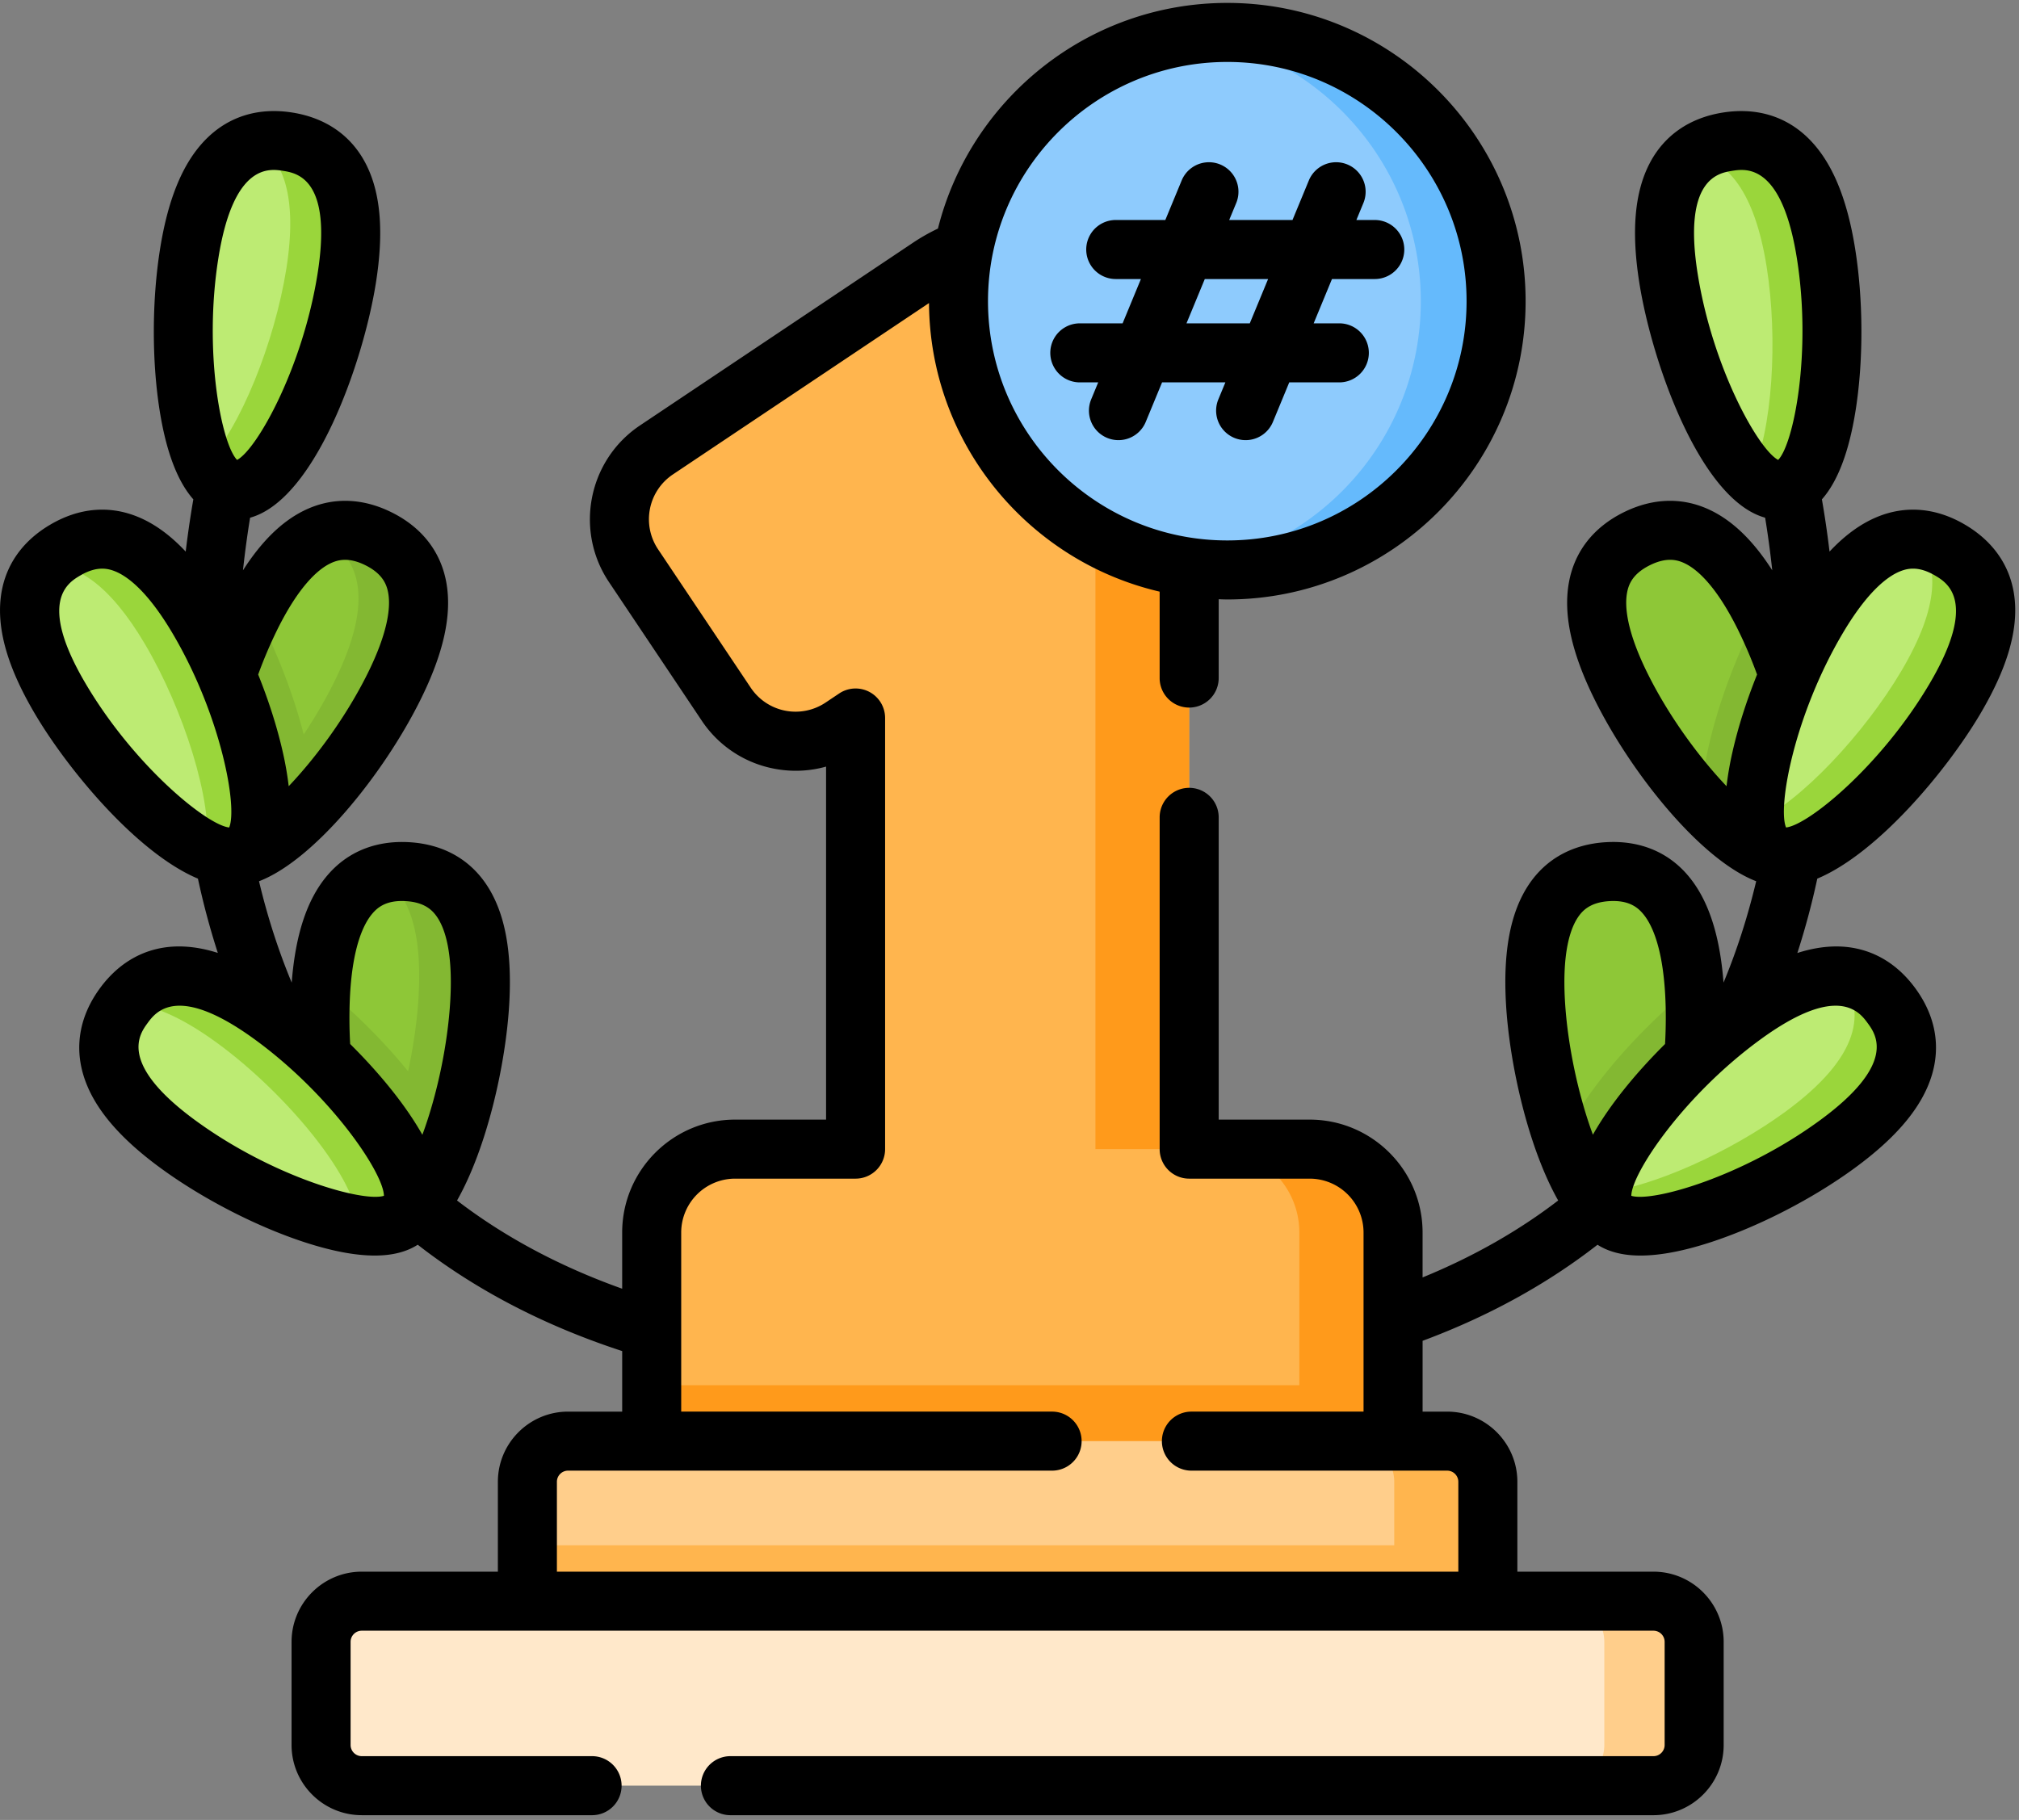 <svg xmlns="http://www.w3.org/2000/svg" width="254" height="229" viewBox="0 0 254 229"><rect x="0" y="0" width="254" height="229" fill="#808080" stroke="none"/><g fill="none"><path fill="#BDEB73" d="M229.723 31.91c1.927 12.098.051 28.864-5.419 29.735-5.47.872-12.463-14.48-14.39-26.58-1.929-12.099 1.94-16.362 7.41-17.234 5.47-.871 10.471 1.979 12.399 14.078z"/><path fill="#9AD63B" d="M224.303 61.643c-1.273.204-2.632-.474-3.991-1.788 2.699-5.694 3.374-17.293 1.938-26.309-1.526-9.568-4.974-13.35-9.057-14.084 1.188-.875 2.595-1.39 4.131-1.632 5.47-.869 10.473 1.98 12.4 14.077 1.926 12.103.05 28.867-5.42 29.736z"/><path fill="#8EC737" d="M225.672 107.516c-2.69 1.339-7.238-1.744-11.705-6.593-3.767-4.094-7.481-9.44-9.982-14.459-5.462-10.972-3.048-16.193 1.912-18.665 4.818-2.398 10.268-1.309 15.587 8.83.156.288.306.585.459.893 5.457 10.967 8.688 27.523 3.729 29.994z"/><path fill="#83B832" d="M225.672 107.516c-2.69 1.339-7.238-1.744-11.705-6.593.078-2.085.401-4.399.97-6.93 1.267-5.64 3.662-11.96 6.547-17.364.156.288.306.586.459.893 5.457 10.967 8.688 27.523 3.729 29.994z"/><path fill="#BDEB73" d="M228.644 77.765c-6.243 10.542-10.665 26.822-5.899 29.645 4.767 2.822 16.916-8.883 23.159-19.424 6.242-10.542 4.213-15.93-.553-18.752-4.766-2.822-10.465-2.012-16.707 8.53z"/><path fill="#9AD63B" d="M245.905 87.987c-6.245 10.538-18.391 22.244-23.161 19.422-1.112-.654-1.72-2.043-1.927-3.917 5.714-2.61 13.695-11.152 18.368-19.04 4.92-8.314 4.702-13.418 2.053-16.59 1.436.1 2.812.598 4.114 1.37 4.765 2.826 6.793 8.21.553 18.755z"/><g><path fill="#8EC737" d="M204.785 153.975c-3.002.17-5.96-4.461-8.15-10.682-1.85-5.244-3.149-11.629-3.468-17.223-.692-12.23 3.59-16.083 9.12-16.394 5.38-.303 9.958 2.85 10.842 14.27.026.326.048.655.067.993.687 12.234-2.88 28.72-8.411 29.036z"/><path fill="#83B832" d="M204.785 153.975c-3.002.17-5.96-4.461-8.15-10.682.89-1.888 2.099-3.883 3.622-5.985 3.394-4.684 8.088-9.538 12.873-13.361.026.325.047.654.066.992.687 12.234-2.88 28.72-8.411 29.036z"/><path fill="#BDEB73" d="M219.257 127.809c-9.896 7.222-20.385 20.436-17.119 24.91 3.266 4.475 19.049-1.485 28.944-8.707 9.896-7.223 10.159-12.974 6.893-17.448-3.266-4.474-8.822-5.977-18.718 1.245z"/><path fill="#9AD63B" d="M231.083 144.01c-9.897 7.224-25.678 13.184-28.945 8.71-.504-.69-.68-1.594-.577-2.65 6.384-.712 16.11-5.123 22.993-10.143 9.638-7.033 10.139-12.67 7.144-17.096 2.734.206 4.756 1.647 6.276 3.733 3.266 4.473 3.006 10.227-6.891 17.446z"/></g><path fill="#BDEB73" d="M23.803 31.91c-1.928 12.098-.052 28.864 5.418 29.735 5.47.872 12.464-14.48 14.391-26.58 1.928-12.1-1.94-16.362-7.41-17.234-5.47-.871-10.471 1.979-12.4 14.078z"/><path fill="#9AD63B" d="M43.612 35.067c-1.927 12.098-8.918 27.449-14.39 26.576-1.343-.212-2.47-1.383-3.375-3.214 4.385-4.475 8.715-15.444 10.167-24.56 1.454-9.137-.394-13.808-3.742-15.913 1.253-.329 2.577-.34 3.93-.126 5.47.873 9.337 5.134 7.41 17.237z"/><g><path fill="#8EC737" d="M27.854 107.516c2.69 1.339 7.238-1.744 11.705-6.593 3.767-4.094 7.481-9.44 9.982-14.459 5.462-10.972 3.048-16.193-1.912-18.665-4.818-2.398-10.269-1.309-15.587 8.83-.156.288-.306.585-.459.893-5.457 10.967-8.688 27.523-3.729 29.994z"/><path fill="#83B832" d="M49.541 86.464c-2.5 5.02-6.215 10.365-9.982 14.46-4.468 4.848-9.014 7.93-11.705 6.592-.729-.364-1.287-1.04-1.68-1.95 1.845-1.223 3.848-3.03 5.833-5.184 3.767-4.094 7.482-9.44 9.982-14.46 5.376-10.793 3.123-16.023-1.672-18.539 2.524-1.085 4.995-.737 7.313.416 4.96 2.472 7.373 7.694 1.911 18.665z"/><path fill="#83B832" d="M27.854 107.516c2.69 1.339 7.238-1.744 11.705-6.593-.078-2.085-.402-4.399-.971-6.93-1.266-5.64-3.661-11.96-6.546-17.364-.156.288-.306.586-.459.893-5.457 10.967-8.688 27.523-3.729 29.994z"/><path fill="#BDEB73" d="M24.882 77.765c6.243 10.542 10.665 26.822 5.899 29.645-4.767 2.822-16.916-8.883-23.159-19.424-6.242-10.542-4.213-15.93.553-18.752 4.765-2.822 10.465-2.012 16.707 8.53z"/><path fill="#9AD63B" d="M30.782 107.41c-1.2.709-2.868.5-4.793-.383.848-6.092-2.914-17.813-7.784-26.036-4.441-7.496-8.6-10.07-12.348-9.916.652-.716 1.437-1.322 2.316-1.842 4.765-2.822 10.468-2.009 16.707 8.531 6.245 10.543 10.668 26.824 5.902 29.645z"/></g><g><path fill="#8EC737" d="M48.74 153.975c3.002.17 5.96-4.461 8.15-10.682 1.85-5.244 3.15-11.629 3.469-17.223.691-12.23-3.59-16.083-9.12-16.394-5.38-.303-9.96 2.85-10.843 14.27-.026.326-.047.655-.066.993-.688 12.234 2.88 28.72 8.41 29.036z"/><path fill="#83B832" d="M60.358 126.07c-.32 5.595-1.618 11.979-3.468 17.223-2.19 6.22-5.148 10.852-8.15 10.682-1.414-.081-2.699-1.22-3.819-3.072 1.584-1.92 3.053-4.91 4.277-8.393 1.85-5.244 3.148-11.628 3.468-17.223.502-8.86-1.611-13.327-4.913-15.228 1.098-.341 2.272-.45 3.486-.383 5.53.311 9.81 4.163 9.12 16.394z"/><path fill="#83B832" d="M48.74 153.975c3.002.17 5.96-4.461 8.15-10.682-.89-1.888-2.099-3.883-3.622-5.985-3.393-4.684-8.088-9.538-12.872-13.361-.027.325-.048.654-.067.992-.687 12.234 2.881 28.72 8.412 29.036z"/><path fill="#BDEB73" d="M34.268 127.809c9.897 7.222 20.385 20.436 17.12 24.91-3.266 4.475-19.05-1.485-28.945-8.707-9.896-7.223-10.158-12.974-6.893-17.448 3.266-4.474 8.822-5.977 18.718 1.245z"/><path fill="#9AD63B" d="M51.387 152.72c-1.044 1.43-3.369 1.796-6.373 1.39.1-5.611-9.04-16.56-17.722-22.895-4.751-3.469-8.501-4.922-11.477-5.003 3.296-4.194 8.818-5.434 18.45 1.6 9.898 7.219 20.389 20.433 17.122 24.908z"/></g><g><path fill="#FFB54E" d="M175.254 155.084v31.475H81.99v-31.475c0-5.796 4.696-10.491 10.491-10.491h15.158V90.345l-1.718 1.15c-4.812 3.22-11.33 1.93-14.55-2.882L79.698 71.175C76.473 66.36 77.764 59.84 82.58 56.62l34.368-23.007a21.001 21.001 0 0124.9 1.145c4.998 4.028 7.756 10.216 7.756 16.634v93.2h15.157c5.796 0 10.492 4.696 10.492 10.492z"/><path fill="#FF9A1B" d="M81.989 174.299h93.266v12.26H81.989z"/><path fill="#FF9A1B" d="M175.254 155.084v31.475h-11.792v-31.475c0-5.79-4.701-10.491-10.492-10.491h11.793c5.795 0 10.491 4.695 10.491 10.491zM149.602 51.545v93.048h-11.79V51.545c0-6.442-2.708-12.688-7.703-16.747a21.102 21.102 0 00-7.384-3.884 21.018 21.018 0 0119.178 3.884c4.996 4.06 7.699 10.305 7.699 16.747z"/></g><g transform="translate(120.325 3.961)"><circle cx="34.074" cy="33.937" r="33.817" fill="#8ECBFD"/><path fill="#65BAFC" d="M67.892 33.935c0 18.678-15.143 33.82-33.816 33.82-1.607 0-3.19-.11-4.736-.33 16.433-2.306 29.08-16.419 29.08-33.49C58.42 16.87 45.772 2.756 29.34.451A33.507 33.507 0 0134.076.12c18.673 0 33.816 15.142 33.816 33.815z"/></g><g><path fill="#FFCE8B" d="M187.177 186.453v23.505H66.348v-23.505a5.12 5.12 0 015.118-5.122H182.06a5.12 5.12 0 015.118 5.122z"/><path fill="#FFB54E" d="M66.348 194.439h120.829v15.519H66.348z"/><path fill="#FFB54E" d="M187.177 186.453v23.506h-11.774v-23.506a5.12 5.12 0 00-5.12-5.119h11.775a5.12 5.12 0 015.119 5.119z"/><path fill="#FFE8CA" d="M208.013 224.687h-162.5a5.119 5.119 0 01-5.12-5.119v-12.976a5.119 5.119 0 015.12-5.119h162.5a5.119 5.119 0 015.12 5.12v12.975a5.12 5.12 0 01-5.12 5.119z"/><path fill="#FFCE8B" d="M213.131 206.59v12.978a5.12 5.12 0 01-5.119 5.119H196.71a5.12 5.12 0 005.12-5.119v-12.977a5.12 5.12 0 00-5.12-5.12h11.303a5.12 5.12 0 015.12 5.12z"/></g><g fill="#000"><path d="M249.099 89.877c3.366-5.684 4.789-10.446 4.349-14.557-.418-3.916-2.564-7.126-6.204-9.281-3.64-2.156-7.487-2.494-11.122-.98-2.071.864-4.046 2.306-5.957 4.347-.31-2.585-.651-4.805-.96-6.573 2.007-2.27 3.43-6.036 4.252-11.27.98-6.255.956-13.82-.067-20.239-1.04-6.524-2.985-11.097-5.949-13.98-2.823-2.747-6.522-3.846-10.702-3.18-4.178.665-7.353 2.86-9.183 6.348-1.92 3.661-2.35 8.613-1.31 15.136 1.59 9.98 7.64 27.226 15.816 29.492.3 1.825.619 4.054.897 6.622-2.31-3.61-4.803-6.066-7.555-7.455-3.516-1.776-7.376-1.718-11.163.168s-6.16 4.932-6.862 8.807c-.737 4.069.337 8.921 3.281 14.835 4.622 9.28 13.345 20.107 20.277 22.766-1.068 4.484-2.443 8.755-4.108 12.756-.468-6.03-1.919-10.429-4.425-13.42-2.53-3.018-6.099-4.486-10.324-4.25-4.224.238-7.606 2.1-9.78 5.384-2.283 3.447-3.212 8.33-2.84 14.926.431 7.647 2.825 18.173 6.568 24.775-5.01 3.847-10.726 7.09-17.06 9.682v-5.652c0-7.833-6.372-14.205-14.205-14.205h-11.445v-38.034a3.714 3.714 0 10-7.428 0v41.747a3.714 3.714 0 003.714 3.714h15.16a6.786 6.786 0 016.777 6.778v22.536h-21.655a3.714 3.714 0 100 7.428h32.173c.775 0 1.405.63 1.405 1.406v11.305H70.061v-11.305c0-.775.63-1.406 1.406-1.406h60.892a3.714 3.714 0 100-7.428h-46.66v-22.536a6.786 6.786 0 016.778-6.778h15.16a3.714 3.714 0 003.713-3.714V90.346a3.712 3.712 0 00-5.779-3.087l-1.715 1.148a6.784 6.784 0 01-9.402-1.863L82.782 69.107a6.786 6.786 0 011.862-9.403l32.23-21.57c.108 17.663 12.481 32.462 29.015 36.311v10.874a3.714 3.714 0 107.428 0v-9.917c.36.01.719.027 1.081.027 20.695 0 37.531-16.836 37.531-37.53 0-20.696-16.836-37.532-37.53-37.532-17.544 0-32.31 12.1-36.401 28.393a24.77 24.77 0 00-3.115 1.767l-34.37 23.005c-6.509 4.357-8.26 13.196-3.903 19.706l11.672 17.438a14.113 14.113 0 009.045 6.033c2.225.441 4.474.348 6.597-.25v44.42H92.478c-7.832 0-14.205 6.372-14.205 14.205v7.072c-7.837-2.795-14.806-6.517-20.775-11.1 3.743-6.594 6.135-17.077 6.569-24.777.372-6.595-.557-11.478-2.84-14.925-2.174-3.285-5.556-5.147-9.78-5.384-4.223-.235-7.794 1.231-10.324 4.25-2.507 2.99-3.957 7.389-4.425 13.419-1.666-4.002-3.045-8.271-4.113-12.754 6.934-2.656 15.66-13.485 20.281-22.768 2.945-5.913 4.018-10.766 3.282-14.834-.702-3.876-3.075-6.922-6.862-8.807-3.787-1.886-7.648-1.945-11.164-.169-2.751 1.39-5.244 3.846-7.555 7.456.277-2.557.596-4.785.897-6.622 8.176-2.266 14.227-19.514 15.817-29.492 1.04-6.524.61-11.476-1.31-15.136-1.83-3.488-5.006-5.684-9.184-6.35-4.178-.667-7.879.435-10.701 3.182-2.964 2.882-4.91 7.456-5.95 13.98-1.022 6.418-1.046 13.984-.066 20.238.821 5.235 2.246 9 4.252 11.27-.311 1.786-.651 4-.96 6.573-1.911-2.041-3.886-3.483-5.957-4.346-3.635-1.517-7.481-1.178-11.122.98C2.643 68.194.497 71.403.08 75.32c-.44 4.112.983 8.873 4.349 14.558 4.177 7.054 12.844 17.476 20.472 20.679a95.832 95.832 0 002.503 9.347c-1.748-.559-3.415-.83-5.019-.816-3.938.042-7.338 1.87-9.833 5.288-2.494 3.418-3.198 7.213-2.038 10.977 1.219 3.951 4.405 7.765 9.742 11.66 5.25 3.831 11.975 7.297 17.99 9.27 3.458 1.133 6.427 1.7 8.9 1.7 2.205 0 4.004-.46 5.408-1.362 7.307 5.696 15.949 10.19 25.72 13.381v7.619h-6.806c-4.87 0-8.833 3.963-8.833 8.833v11.305H45.513c-4.87 0-8.833 3.963-8.833 8.833v12.976c0 4.87 3.962 8.833 8.833 8.833h28.912a3.714 3.714 0 100-7.427H45.513c-.775 0-1.406-.63-1.406-1.406v-12.976c0-.774.63-1.405 1.406-1.405h162.5c.776 0 1.406.63 1.406 1.405v12.976c0 .775-.63 1.406-1.405 1.406H91.952a3.714 3.714 0 100 7.427h116.062c4.87 0 8.832-3.962 8.832-8.833v-12.976c0-4.87-3.962-8.833-8.832-8.833h-17.122v-11.305c0-4.87-3.962-8.833-8.833-8.833h-3.09v-8.91c8.25-3.066 15.637-7.124 22.006-12.089 1.404.9 3.203 1.36 5.408 1.36 2.471 0 5.442-.566 8.899-1.7 6.015-1.972 12.74-5.438 17.99-9.27 5.337-3.894 8.523-7.708 9.742-11.66 1.16-3.763.456-7.559-2.039-10.977-2.494-3.417-5.894-5.245-9.832-5.287-1.599-.013-3.27.261-5.025.823a95.966 95.966 0 002.506-9.353c7.629-3.202 16.297-13.626 20.475-20.68zm-94.7-82.082c16.6 0 30.103 13.504 30.103 30.104 0 16.599-13.504 30.103-30.103 30.103-16.6 0-30.104-13.504-30.104-30.103 0-16.6 13.505-30.104 30.104-30.104zM44.039 125.15c.342-6.067 1.698-8.874 2.776-10.16.687-.819 1.786-1.744 4.213-1.605 2.427.136 3.415 1.177 4.006 2.069.926 1.399 1.958 4.34 1.616 10.407-.32 5.683-1.7 12.032-3.513 16.927-2.203-3.911-5.578-7.945-9.083-11.423a56.416 56.416 0 01-.015-6.215zm-9.13-45.974c2.709-5.439 5.063-7.482 6.56-8.24.955-.481 2.33-.895 4.505.188 2.176 1.084 2.674 2.43 2.864 3.482.3 1.65.087 4.76-2.621 10.2-2.672 5.365-6.445 10.491-9.896 14.12a40.508 40.508 0 00-.737-4.258c-.707-3.145-1.783-6.51-3.104-9.793a56.282 56.282 0 012.43-5.699zm-7.438-46.683c1.91-11.987 6.44-11.266 8.147-10.995 1.706.272 6.237.994 4.327 12.983-1.882 11.816-7.63 22.085-10.121 23.388-1.965-2.013-4.236-13.56-2.353-25.376zm-16.653 53.6C4.632 75.648 8.58 73.31 10.067 72.43c1.11-.658 2.027-.878 2.79-.878.672 0 1.226.172 1.688.364 1.55.646 4.045 2.513 7.142 7.742 6.097 10.296 8.231 21.868 7.145 24.462-2.796-.295-11.918-7.73-18.014-18.026zm13.814 54.92c-9.805-7.157-7.1-10.863-6.082-12.259.555-.76 1.611-2.208 4.046-2.208 2.032 0 5.023 1.008 9.483 4.263 9.665 7.054 16.194 16.845 16.22 19.657-2.686.831-14.002-2.4-23.667-9.453zM238.98 71.915c.987-.411 2.387-.725 4.479.514 1.486.88 5.434 3.219-.751 13.664-6.097 10.296-15.219 17.732-18.015 18.026-1.086-2.594 1.049-14.166 7.146-24.462 3.096-5.229 5.592-7.096 7.141-7.742zm-25.4-37.435c-1.91-11.988 2.622-12.71 4.328-12.982.31-.05.714-.114 1.178-.114 2.09 0 5.407 1.301 6.969 11.109 1.883 11.816-.389 23.363-2.353 25.376-2.491-1.303-8.239-11.572-10.121-23.389zm-6.27 50.327c-2.71-5.44-2.921-8.55-2.622-10.201.19-1.052.688-2.398 2.865-3.482 2.175-1.083 3.55-.669 4.504-.187 1.498.756 3.852 2.8 6.56 8.24a56.213 56.213 0 012.43 5.697c-1.322 3.284-2.397 6.649-3.104 9.794a40.637 40.637 0 00-.737 4.258c-3.452-3.629-7.226-8.755-9.897-14.12zm-8.818 30.647c.59-.892 1.579-1.932 4.006-2.069 2.426-.134 3.526.786 4.213 1.605 1.078 1.286 2.435 4.093 2.776 10.16.11 1.954.103 4.045-.015 6.214-3.502 3.476-6.874 7.506-9.077 11.415-1.816-4.91-3.201-11.275-3.52-16.918-.342-6.067.69-9.008 1.617-10.407zm36.484 13.3c1.018 1.395 3.723 5.102-6.083 12.258-9.665 7.055-20.982 10.285-23.666 9.454.026-2.812 6.554-12.603 16.22-19.656 9.805-7.158 12.51-3.45 13.529-2.056z"/><path d="M135.846 48.114h2.313l-.883 2.137a3.713 3.713 0 106.864 2.836l2.055-4.973h7.964l-.884 2.136a3.713 3.713 0 106.864 2.837l2.056-4.974h6.236a3.714 3.714 0 100-7.427h-3.166l2.304-5.576h5.383a3.714 3.714 0 100-7.428h-2.313l.883-2.136a3.713 3.713 0 10-6.864-2.837l-2.055 4.973h-7.964l.884-2.136a3.713 3.713 0 10-6.864-2.837l-2.056 4.973h-6.236a3.714 3.714 0 100 7.428h3.166l-2.304 5.576h-5.383a3.714 3.714 0 100 7.428zm15.723-13.003h7.964l-2.305 5.576h-7.963l2.304-5.576z"/></g></g></svg>